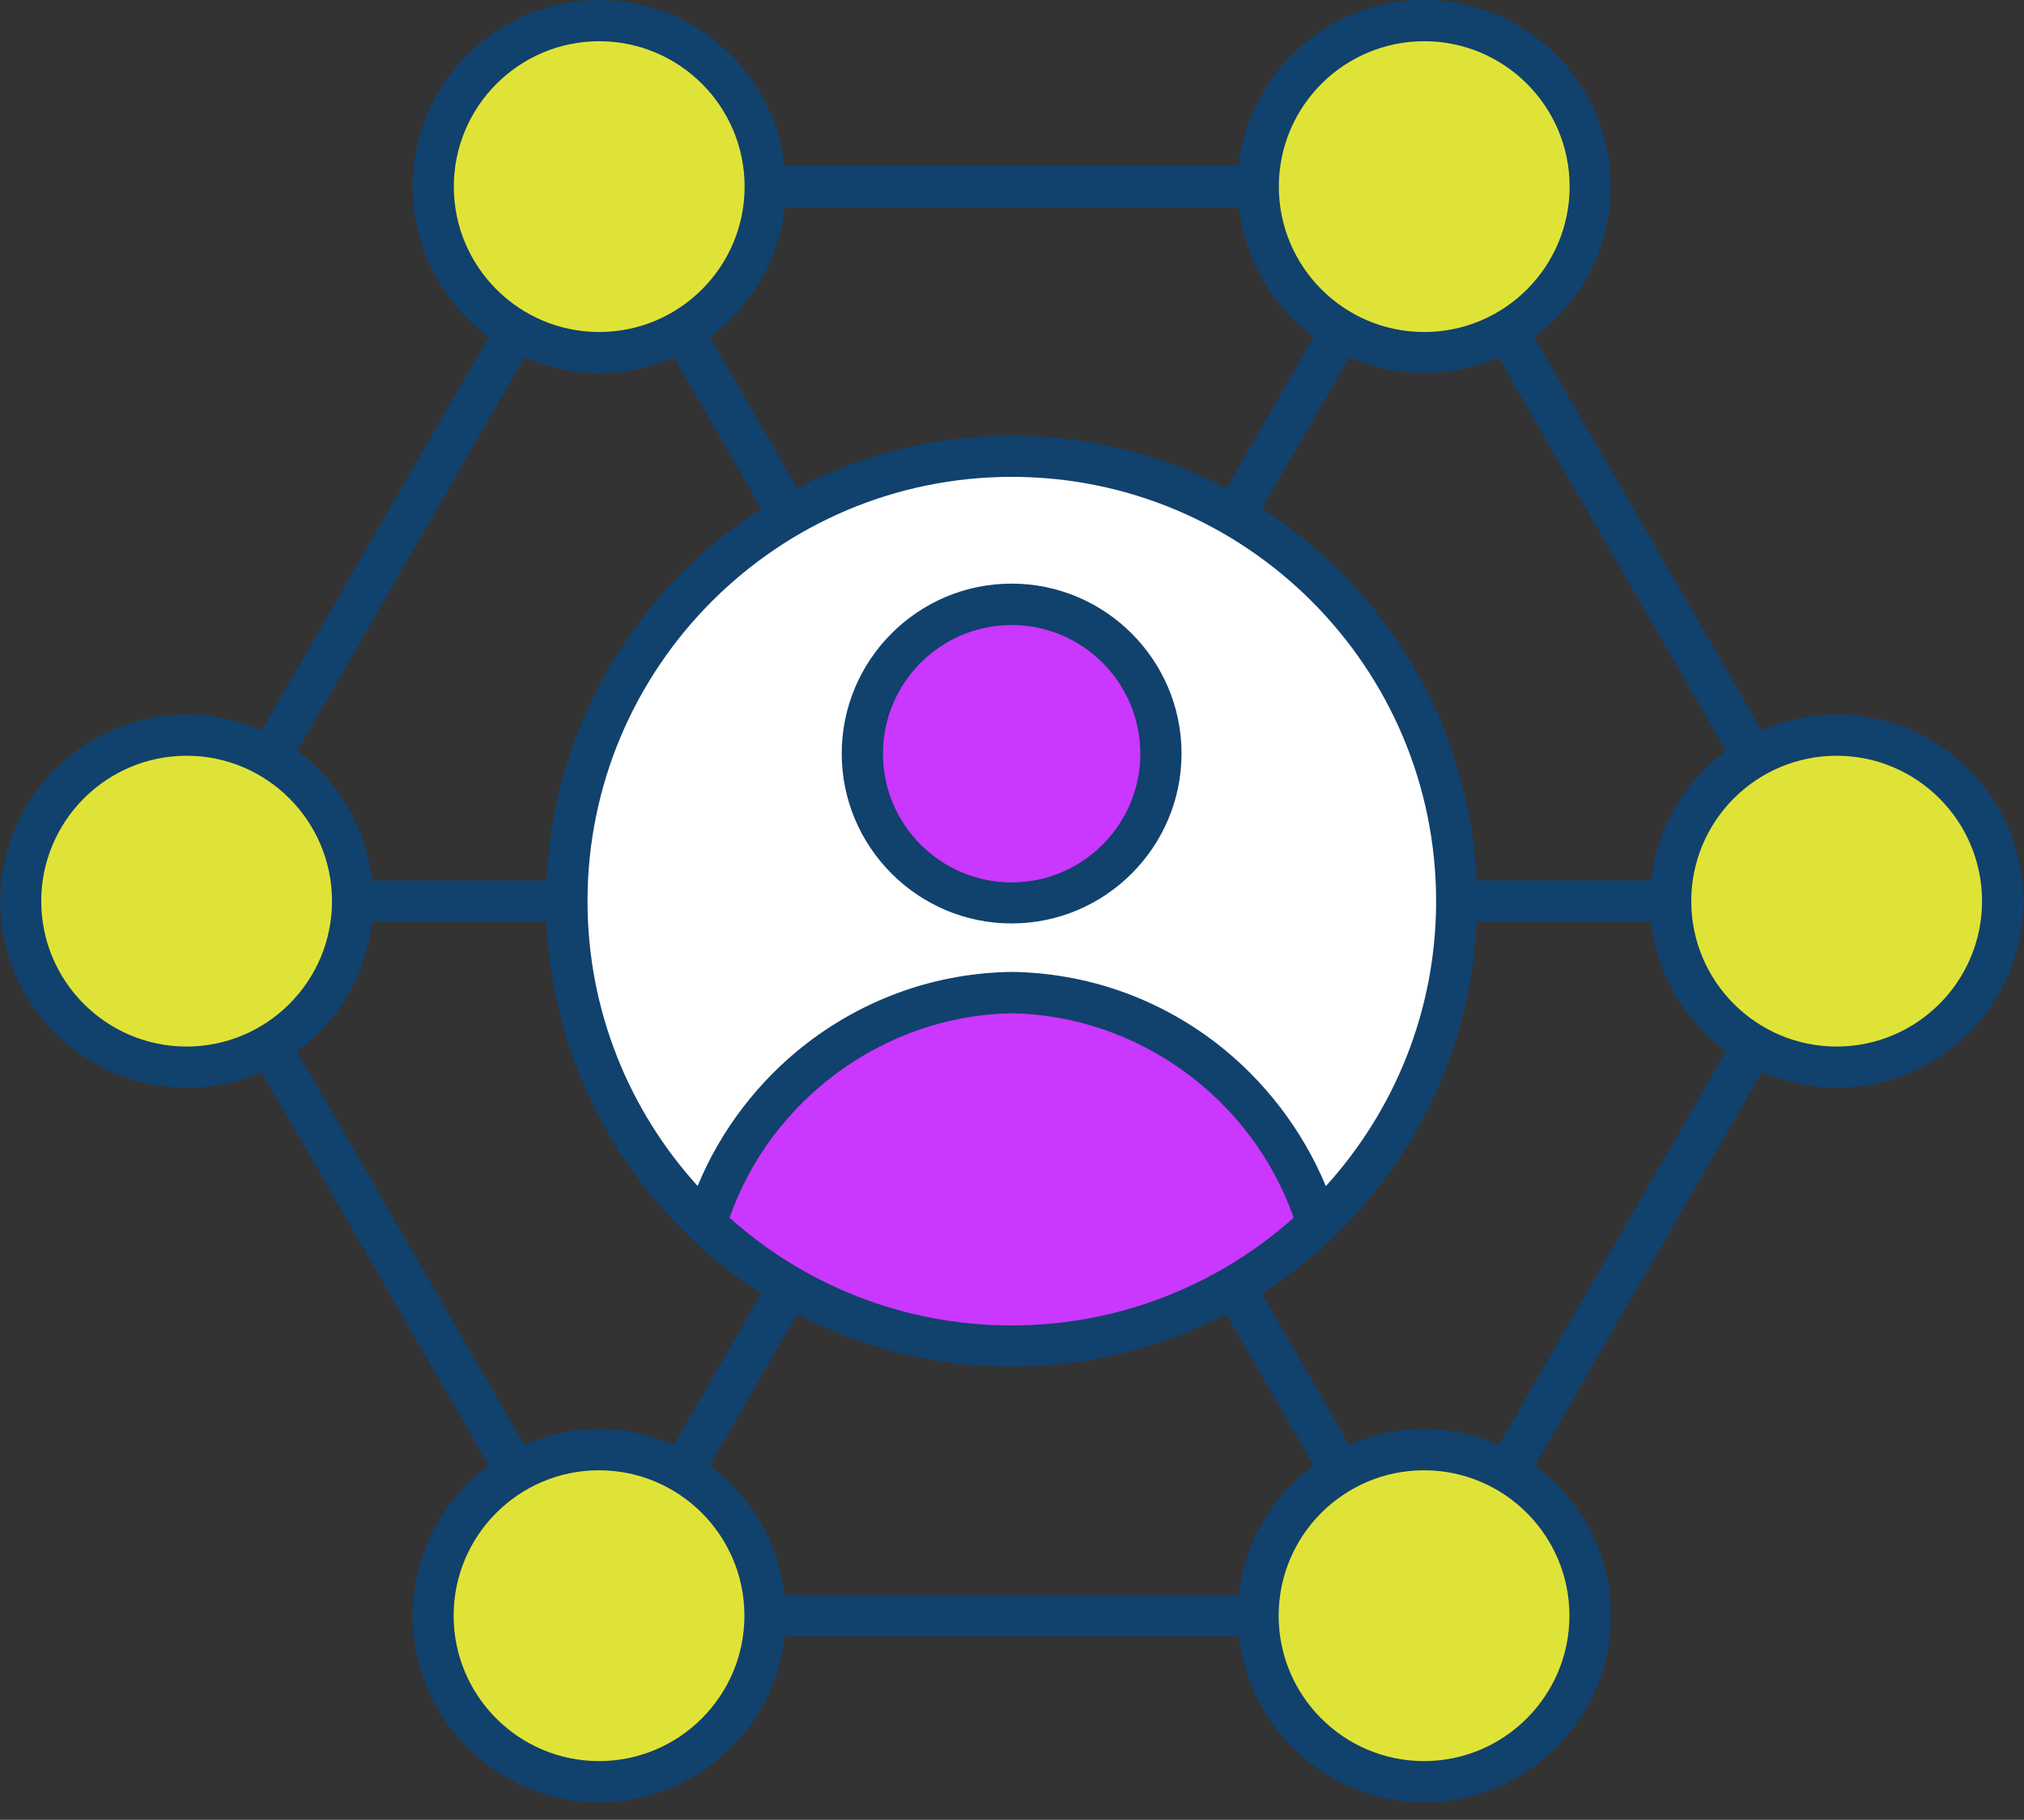 <svg xmlns="http://www.w3.org/2000/svg" width="109" height="98" viewBox="0 0 109 98" fill="none"><rect x="0" y="0" width="109" height="98" fill="#333333" stroke="none"/><circle cx="54" cy="49" r="24" fill="white"></circle><circle cx="32.5" cy="10.5" r="8.5" fill="#E0E337"></circle><circle cx="10.5" cy="48.5" r="8.5" fill="#E0E337"></circle><circle cx="32.5" cy="87.5" r="8.5" fill="#E0E337"></circle><circle cx="76.5" cy="87.5" r="8.5" fill="#E0E337"></circle><circle cx="76.5" cy="10.5" r="8.5" fill="#E0E337"></circle><circle cx="98.5" cy="48.5" r="8.5" fill="#E0E337"></circle><circle cx="54.5" cy="40.5" r="7.5" fill="#CA37FE"></circle><path d="M42.5 58L38 66L49 72H62L71.5 65.5L70 63L63 56L53.5 53.5L42.5 58Z" fill="#CA37FE"></path><path d="M54.48 31.43C49.43 31.43 45.33 35.54 45.33 40.58C45.33 45.62 49.44 49.73 54.48 49.73C59.52 49.73 63.63 45.62 63.63 40.58C63.63 35.54 59.52 31.43 54.48 31.43ZM54.48 47.52C50.66 47.52 47.55 44.41 47.55 40.59C47.55 36.77 50.66 33.66 54.48 33.66C58.3 33.66 61.41 36.77 61.41 40.59C61.41 44.41 58.3 47.52 54.48 47.52ZM98.91 38.48C97.47 38.48 96.11 38.78 94.87 39.33L82.62 18.15C85.11 16.32 86.74 13.37 86.74 10.04C86.74 4.5 82.23 -0.01 76.69 -0.01C71.52 -0.01 67.26 3.91 66.7 8.93H42.24C41.7 3.92 37.43 0 32.27 0C26.73 0 22.22 4.51 22.22 10.05C22.22 13.36 23.83 16.31 26.32 18.14L14.09 39.33C12.86 38.79 11.49 38.48 10.06 38.48C4.52 38.48 0.01 42.99 0.01 48.53C0.01 54.07 4.52 58.58 10.06 58.58C11.49 58.58 12.86 58.28 14.09 57.73L26.32 78.92C23.84 80.75 22.22 83.7 22.22 87.01C22.22 92.55 26.73 97.06 32.27 97.06C37.44 97.06 41.7 93.14 42.26 88.12H66.72C67.28 93.14 71.54 97.06 76.71 97.06C82.25 97.06 86.76 92.55 86.76 87.01C86.76 83.7 85.15 80.75 82.66 78.92L94.89 57.73C96.12 58.27 97.49 58.58 98.92 58.58C104.46 58.58 108.97 54.07 108.97 48.53C108.97 42.99 104.46 38.48 98.92 38.48H98.91ZM92.95 40.44C90.75 42.06 89.24 44.56 88.92 47.41H79.52C79.15 39.01 74.63 31.67 67.96 27.39L72.66 19.24C73.89 19.78 75.26 20.09 76.69 20.09C78.12 20.09 79.47 19.79 80.7 19.25L92.95 40.43V40.44ZM38.22 78.92L42.92 70.77C46.38 72.58 50.31 73.6 54.48 73.6C58.65 73.6 62.58 72.58 66.04 70.77L70.74 78.92C68.54 80.54 67.02 83.04 66.71 85.9H42.25C41.93 83.05 40.42 80.55 38.22 78.92ZM54.48 71.38C48.65 71.38 43.33 69.19 39.29 65.58C41.53 59.17 47.68 54.68 54.48 54.57C61.29 54.68 67.43 59.17 69.67 65.58C65.63 69.18 60.3 71.38 54.48 71.38ZM71.4 63.87C70.15 60.87 68.1 58.18 65.51 56.18C62.32 53.73 58.51 52.4 54.5 52.34H54.47C50.46 52.4 46.66 53.73 43.46 56.18C40.86 58.18 38.81 60.86 37.57 63.87C33.89 59.81 31.64 54.43 31.64 48.53C31.64 35.93 41.89 25.68 54.49 25.68C67.09 25.68 77.34 35.93 77.34 48.53C77.34 54.43 75.09 59.81 71.41 63.87H71.4ZM70.75 18.14L66.05 26.29C62.59 24.48 58.66 23.46 54.49 23.46C50.32 23.46 46.39 24.48 42.93 26.29L38.23 18.14C40.43 16.52 41.95 14.02 42.26 11.16H66.72C67.04 14.01 68.55 16.51 70.75 18.14ZM76.7 2.22C81.02 2.22 84.53 5.73 84.53 10.05C84.53 14.37 81.02 17.88 76.7 17.88C72.38 17.88 68.87 14.37 68.87 10.05C68.87 5.73 72.38 2.22 76.7 2.22ZM24.44 10.05C24.44 5.74 27.95 2.22 32.27 2.22C36.59 2.22 40.1 5.73 40.1 10.05C40.1 14.37 36.59 17.88 32.27 17.88C27.95 17.88 24.44 14.37 24.44 10.05ZM28.24 19.25C29.47 19.79 30.84 20.1 32.27 20.1C33.7 20.1 35.07 19.8 36.3 19.25L41 27.4C34.33 31.67 29.81 39.01 29.44 47.42H20.04C19.72 44.56 18.21 42.07 16.01 40.44L28.24 19.25ZM2.22 48.53C2.22 44.22 5.73 40.7 10.05 40.7C14.37 40.7 17.88 44.21 17.88 48.53C17.88 52.85 14.37 56.36 10.05 56.36C5.73 56.36 2.22 52.85 2.22 48.53ZM16 56.62C18.2 55 19.72 52.5 20.03 49.64H29.43C29.8 58.04 34.32 65.38 40.99 69.66L36.29 77.81C35.06 77.27 33.69 76.96 32.26 76.96C30.83 76.96 29.46 77.26 28.23 77.81L16 56.62ZM32.26 94.84C27.94 94.84 24.43 91.33 24.43 87.01C24.43 82.69 27.94 79.18 32.26 79.18C36.58 79.18 40.09 82.69 40.09 87.01C40.09 91.33 36.58 94.84 32.26 94.84ZM84.52 87.01C84.52 91.32 81.01 94.84 76.69 94.84C72.37 94.84 68.86 91.33 68.86 87.01C68.86 82.69 72.37 79.18 76.69 79.18C81.01 79.18 84.52 82.69 84.52 87.01ZM80.72 77.81C79.49 77.27 78.12 76.96 76.69 76.96C75.26 76.96 73.89 77.26 72.66 77.81L67.96 69.66C74.63 65.39 79.15 58.05 79.52 49.64H88.92C89.24 52.5 90.75 54.99 92.95 56.62L80.72 77.81ZM98.91 56.36C94.59 56.36 91.08 52.85 91.08 48.53C91.08 44.21 94.59 40.7 98.91 40.7C103.23 40.7 106.74 44.21 106.74 48.53C106.74 52.85 103.23 56.36 98.91 56.36Z" fill="#11416D"></path></svg>